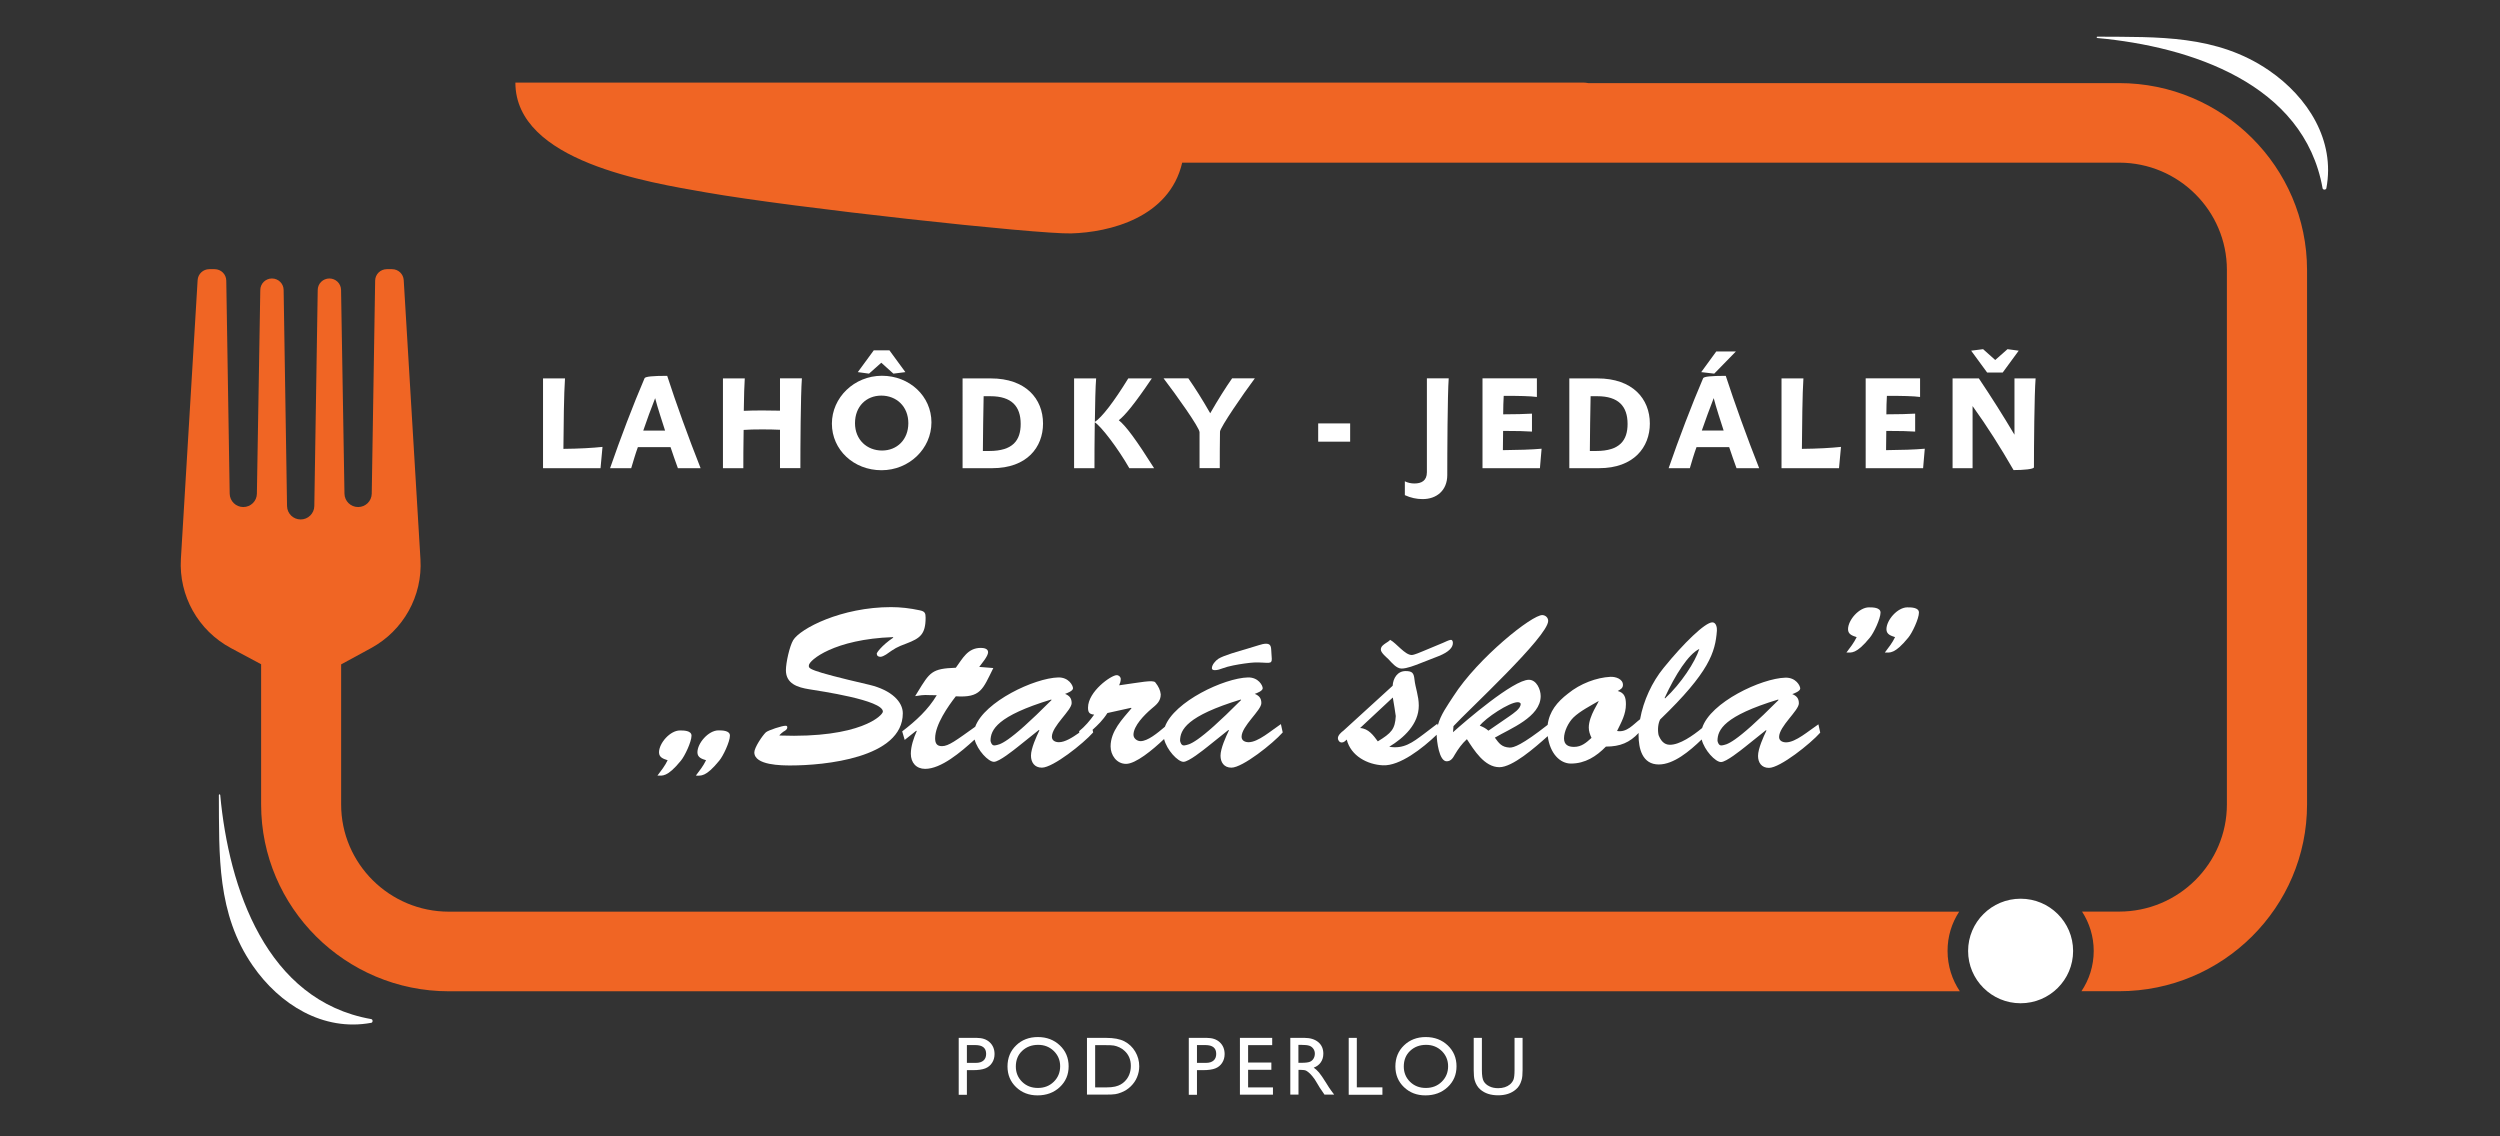 <?xml version="1.0" encoding="utf-8"?>
<!-- Generator: Adobe Illustrator 23.0.2, SVG Export Plug-In . SVG Version: 6.00 Build 0)  -->
<svg version="1.0" id="Layer_1" xmlns="http://www.w3.org/2000/svg" xmlns:xlink="http://www.w3.org/1999/xlink" x="0px" y="0px"
	 viewBox="0 0 330 150" style="enable-background:new 0 0 330 150;" xml:space="preserve">
<rect x="0" y="0" width="330" height="150" fill="#333333" stroke="none"/>
<style type="text/css">
	.st0{fill:#FFFFFF;}
	.st1{fill:#F06524;}
</style>
<g>
	<path class="st0" d="M191.04,62.71c0-2.64,0.03-10.65,0.19-12.77h-2.88v12.39c0,1.12-0.71,1.49-1.65,1.49
		c-0.44,0-0.9-0.1-1.26-0.29v1.83c0.78,0.36,1.57,0.52,2.32,0.52C189.61,65.9,191.04,64.75,191.04,62.71"/>
	<path class="st0" d="M85.09,49.91c-1.5,3.49-3.2,7.96-4.56,11.89h2.79c0.26-0.85,0.54-1.86,0.88-2.78h4.31
		c0.15,0.51,0.8,2.3,0.97,2.78h3c-1.6-4.03-3.29-8.72-4.41-12.19C86.1,49.61,85.23,49.71,85.09,49.91 M84.91,56.84
		c0.48-1.41,1-2.83,1.57-4.28c0.26,1.07,1.02,3.37,1.31,4.28H84.91z"/>
	<path class="st0" d="M159.75,54.55c-1.09-1.9-1.98-3.3-2.89-4.61h-3.27c1.63,2.13,4.75,6.5,4.75,7.11v4.74h2.67
		c0-1.15,0-3.42,0.03-4.81c0.02-0.56,3.06-4.98,4.6-7.04h-3C161.76,51.2,160.83,52.67,159.75,54.55"/>
	<path class="st0" d="M95.43,49.95V61.8h2.69c0-1.27,0-2.63,0.04-5.05c0.58-0.05,1.51-0.07,2.47-0.07c0.85,0,1.75,0.02,2.33,0.05
		v5.06h2.69c0-2.63,0.03-9.58,0.2-11.85h-2.89v4.27c-0.61-0.02-1.5-0.03-2.35-0.03c-0.9,0-1.86,0.02-2.43,0.05
		c0.03-2.27,0.07-3.27,0.13-4.28H95.43z"/>
	<path class="st0" d="M71.68,49.95V61.8h7.59l0.26-2.81c-1.33,0.14-3.08,0.24-5.16,0.26c0.02-2.93,0.07-7.43,0.21-9.3H71.68z"/>
	<path class="st0" d="M141.78,49.95V61.8h2.69c0-1.22,0-3.67,0.04-6.06c0.88,0.57,3.08,3.47,4.56,6.06h3.27
		c-2.35-3.73-3.73-5.59-4.66-6.33c0.77-0.59,2.02-2.05,4.36-5.52h-3.11c-1.89,3.08-3.49,5.15-4.41,5.74
		c0.03-2.37,0.08-4.69,0.17-5.74H141.78z"/>
	<path class="st0" d="M109.81,55.92c0,3.46,2.88,6.15,6.55,6.15c3.64,0,6.59-2.83,6.59-6.32c0-3.45-2.89-6.15-6.54-6.15
		C112.74,49.61,109.81,52.49,109.81,55.92 M116.33,52.22c1.99,0,3.57,1.42,3.57,3.64c0,2.18-1.5,3.61-3.47,3.61
		c-1.99,0-3.57-1.42-3.57-3.61C112.86,53.64,114.36,52.22,116.33,52.22"/>
	<polygon class="st0" points="117.93,49.32 119.51,49.12 117.4,46.24 115.34,46.24 113.23,49.12 114.71,49.32 116.33,47.88 	"/>
	<path class="st0" d="M137.68,55.91c0-3.27-2.28-5.96-6.89-5.96h-3.73V61.8h3.92C135.57,61.8,137.68,59.02,137.68,55.91
		 M129.74,59.53c0.02-2.18,0.05-5.18,0.1-7.23h0.89c2.81,0,4,1.34,4,3.66c0,2.15-1.01,3.57-4.15,3.57H129.74z"/>
	<polygon class="st0" points="229.14,46.39 226.55,46.39 224.56,49.12 226.28,49.32 	"/>
	<path class="st0" d="M253.45,52.4v-2.46h-7.18V61.8h7.58l0.22-2.57c-1.34,0.12-3.08,0.17-5.11,0.19c0-0.73,0.02-1.76,0.03-2.54
		c1.84,0,2.96,0.03,3.81,0.09v-2.37c-1.12,0.05-2.01,0.09-3.8,0.09c0-0.93,0.03-1.69,0.07-2.44
		C251.1,52.25,252.58,52.28,253.45,52.4"/>
	<path class="st0" d="M223.06,61.8c0.25-0.85,0.54-1.86,0.88-2.78h4.31c0.15,0.51,0.8,2.3,0.97,2.78h2.99
		c-1.6-4.03-3.28-8.72-4.41-12.19c-1.98,0-2.84,0.1-2.98,0.3c-1.5,3.49-3.2,7.96-4.56,11.89H223.06z M226.21,52.55
		c0.26,1.07,1.02,3.37,1.31,4.28h-2.88C225.12,55.43,225.65,54.01,226.21,52.55"/>
	<path class="st0" d="M217.78,55.91c0-3.27-2.28-5.96-6.9-5.96h-3.73V61.8h3.92C215.67,61.8,217.78,59.02,217.78,55.91
		 M210.69,59.53h-0.83c0.02-2.18,0.05-5.18,0.1-7.23h0.88c2.81,0,4,1.34,4,3.66C214.84,58.11,213.83,59.53,210.69,59.53"/>
	<path class="st0" d="M235.16,49.95V61.8h7.59l0.26-2.81c-1.33,0.14-3.08,0.24-5.16,0.26c0.02-2.93,0.07-7.43,0.2-9.3H235.16z"/>
	<rect x="174" y="55.89" class="st0" width="4.22" height="2.41"/>
	<path class="st0" d="M257.74,61.8h2.64v-8.2c1.92,2.67,3.66,5.42,5.41,8.45c1.31,0,2.69-0.12,2.69-0.37
		c0-2.57,0.05-9.62,0.22-11.73h-2.79v7.43c-1.62-2.71-2.98-4.86-4.7-7.43h-3.47V61.8z"/>
	<polygon class="st0" points="264.36,49.17 266.47,46.29 264.99,46.09 263.37,47.52 261.77,46.09 260.19,46.29 262.3,49.17 	"/>
	<path class="st0" d="M202.87,52.4v-2.46h-7.18V61.8h7.58l0.22-2.57c-1.34,0.12-3.08,0.17-5.11,0.19c0-0.73,0.02-1.76,0.03-2.54
		c1.84,0,2.96,0.03,3.81,0.09v-2.37c-1.12,0.05-2.01,0.09-3.8,0.09c0-0.93,0.03-1.69,0.07-2.44C200.52,52.25,202,52.28,202.87,52.4"
		/>
</g>
<g>
	<path class="st0" d="M246.82,84.17c0.51-0.6,1.41-2.5,1.41-3.31c0-0.69-1.05-0.69-1.53-0.69c-1.29,0-2.76,1.67-2.76,2.89
		c0,0.69,0.6,0.86,1.14,1.04c-0.36,0.75-0.87,1.4-1.35,2.03C244.39,86.14,245.02,86.37,246.82,84.17"/>
	<path class="st0" d="M121.13,91.35l-0.33,0.54c1.59-0.24,1.02-0.12,2.85-0.12c-1.11,1.88-2.76,3.4-4.56,4.77l0.33,1.13l1.53-1.22
		l0.06,0.06c-0.39,0.86-0.78,2-0.78,2.98c0,1.19,0.72,2,1.89,2c2.11,0,4.7-2.2,6.53-3.87c0.38,1.42,1.81,2.94,2.55,2.94
		c0.69,0,2.61-1.55,3.18-2l2.76-2.21l0.06,0.06c-0.39,0.81-1.11,2.39-1.11,3.34c0,0.86,0.45,1.58,1.44,1.58
		c1.47,0,5.48-3.19,6.77-4.65l-0.08-0.35c0.7-0.63,1.37-1.28,1.96-2.21l3.12-0.69l0.06,0.06c-1.2,1.43-2.76,3.01-2.76,5.04
		c0,1.13,0.78,2.3,2.04,2.3c1.27,0,3.49-1.82,5.02-3.28c0.35,1.44,1.81,3.01,2.56,3.01c0.69,0,2.61-1.55,3.18-2l2.76-2.21l0.06,0.06
		c-0.39,0.81-1.11,2.39-1.11,3.34c0,0.86,0.45,1.58,1.44,1.58c1.47,0,5.48-3.19,6.77-4.65l-0.24-1.1c-1.29,0.86-3,2.39-4.26,2.39
		c-0.48,0-0.93-0.21-0.93-0.72c0-1.4,2.61-3.49,2.61-4.44c0-0.66-0.3-0.98-0.87-1.22c0.27-0.09,1.05-0.39,1.05-0.74
		c0-0.36-0.57-1.46-1.95-1.43c-3.13,0.08-9.74,3.18-10.96,6.51c-1,0.85-2.27,1.9-3.22,1.9c-0.45,0-0.93-0.36-0.93-0.84
		c0-1.19,1.47-2.65,2.34-3.4c0.69-0.57,1.26-1.01,1.26-1.94c-0.06-0.54-0.27-1.01-0.72-1.58c-0.3-0.36-1.95,0-4.77,0.39
		c0.12-0.27,0.21-0.54,0.21-0.83c0-0.27-0.24-0.51-0.54-0.51c-0.72,0-3.78,2.15-3.78,4.29c0,0.63,0.18,0.86,0.81,0.92
		c-0.57,0.8-1.2,1.55-1.98,2.18l0.02,0.2c-0.93,0.66-1.9,1.26-2.69,1.26c-0.48,0-0.93-0.21-0.93-0.72c0-1.4,2.61-3.49,2.61-4.44
		c0-0.66-0.3-0.98-0.87-1.22c0.27-0.09,1.05-0.39,1.05-0.74c0-0.36-0.57-1.46-1.95-1.43c-3.13,0.08-9.74,3.18-10.96,6.51
		c-2.54,1.81-3.51,2.56-4.39,2.56c-0.69,0-0.9-0.39-0.9-1.04c0-1.79,1.71-4.23,2.73-5.54c3.3,0.21,3.54-0.9,4.95-3.73l-1.86-0.15
		c0.3-0.42,1.17-1.4,1.17-1.94c0-0.48-0.57-0.57-0.96-0.57c-1.74,0-2.4,1.4-3.3,2.62C122.98,88.25,122.74,88.73,121.13,91.35
		 M163.77,92.34l0.06,0.06c-5.93,5.96-6.86,5.87-7.46,5.99c-0.45,0.09-0.57-0.45-0.6-0.6C155.77,96.33,156.64,94.51,163.77,92.34
		 M138.75,92.34l0.06,0.06c-5.93,5.96-6.86,5.87-7.46,5.99c-0.45,0.09-0.57-0.45-0.6-0.6C130.75,96.33,131.62,94.51,138.75,92.34"/>
	<path class="st0" d="M251.89,84.17c0.51-0.6,1.41-2.5,1.41-3.31c0-0.69-1.05-0.69-1.53-0.69c-1.29,0-2.76,1.67-2.76,2.89
		c0,0.69,0.6,0.86,1.14,1.04c-0.36,0.75-0.87,1.4-1.35,2.03C249.46,86.14,250.09,86.37,251.89,84.17"/>
	<path class="st0" d="M104.7,84.5c-0.48,0.81-0.96,2.98-0.96,3.97c0,1.79,1.56,2.27,3.06,2.51c1.44,0.24,9.74,1.43,9.74,2.95
		c0,0.48-2.94,3.55-13.64,3.16v-0.06c0.18-0.18,0.33-0.33,0.51-0.45c0.21-0.12,0.51-0.27,0.51-0.57c0-0.18-0.09-0.21-0.24-0.21
		c-0.45,0-2.22,0.57-2.58,0.86c-0.48,0.45-1.53,2.03-1.53,2.65c0,1.73,3.66,1.73,4.82,1.73c4.32,0,14.78-0.95,14.78-6.89
		c0-1.46-1.41-3.04-4.43-3.76c-8.36-1.94-7.97-2.15-7.97-2.56c0.03-0.69,3.36-3.46,11.09-3.73l0.06,0.06
		c-1.62,1.1-2.19,2.03-2.19,2.09c0,0.3,0.18,0.45,0.48,0.45c0.24,0,0.54-0.18,0.75-0.3c1.17-0.83,1.41-0.98,2.7-1.46
		c1.77-0.68,2.52-1.19,2.52-3.4c0-0.6-0.09-0.84-0.78-0.98c-1.26-0.27-2.52-0.42-3.78-0.42C111.06,80.14,105.63,82.97,104.7,84.5"/>
	<path class="st0" d="M182.9,84.91c-0.3,0.21-0.63,0.42-0.63,0.84c0,0.42,0.78,1.04,1.02,1.28c0.42,0.45,1.05,1.22,1.71,1.22
		c0.72,0,1.77-0.42,2.46-0.69l2.43-0.95c1.44-0.57,1.89-1.19,1.89-1.73c0-0.15-0.03-0.42-0.27-0.42c-0.21,0-0.81,0.3-1.02,0.39
		l-2.64,1.1c-0.3,0.12-1.17,0.51-1.5,0.51c-0.9,0-2.01-1.55-2.85-2C183.34,84.64,183.14,84.76,182.9,84.91"/>
	<path class="st0" d="M89.87,100.42c0.51-0.6,1.41-2.5,1.41-3.31c0-0.69-1.05-0.69-1.53-0.69c-1.29,0-2.76,1.67-2.76,2.89
		c0,0.69,0.6,0.86,1.14,1.04c-0.36,0.75-0.87,1.4-1.35,2.03C87.44,102.38,88.07,102.62,89.87,100.42"/>
	<path class="st0" d="M159.97,88.19c0,0.24,0.21,0.27,0.42,0.27c0.3,0,0.69-0.12,0.99-0.24c0.78-0.3,2.01-0.51,2.85-0.63
		c1.11-0.15,1.47-0.18,2.55-0.12c1.23,0.09,1.14,0,1.05-1.22c-0.06-0.63,0.06-1.28-0.69-1.28c-0.33,0-0.63,0.09-0.93,0.18
		l-1.77,0.54c-0.9,0.27-2.88,0.8-3.63,1.28C160.45,87.21,159.97,87.75,159.97,88.19"/>
	<path class="st0" d="M176.6,97.44c0,0.27,0.21,0.57,0.51,0.57c0.27,0,0.48-0.21,0.66-0.39c0.54,2.18,2.76,3.31,4.77,3.4
		c2.24,0.11,5.23-2.24,7.1-4.03c0.02,0.86,0.32,3.5,1.32,3.5c0.57,0,0.84-0.45,1.08-0.89c0.45-0.75,0.93-1.43,1.59-2.03
		c0.93,1.43,2.31,3.7,4.29,3.7c1.73,0,4.65-2.55,6.38-4.1c0.3,2.31,1.63,3.62,3.06,3.62c1.89,0,3.36-0.95,4.62-2.24
		c1.9,0,3.14-0.54,4.32-1.8c0,0.09-0.01,0.18-0.01,0.28c0,1.76,0.48,3.88,2.67,3.88c1.95,0,4.04-1.73,5.66-3.3
		c0.36,1.43,1.81,2.98,2.55,2.98c0.69,0,2.61-1.55,3.18-2l2.76-2.21l0.06,0.06c-0.39,0.8-1.11,2.39-1.11,3.34
		c0,0.86,0.45,1.58,1.44,1.58c1.47,0,5.48-3.19,6.77-4.65l-0.24-1.1c-1.29,0.86-3,2.38-4.26,2.38c-0.48,0-0.93-0.21-0.93-0.71
		c0-1.4,2.61-3.49,2.61-4.44c0-0.66-0.3-0.98-0.87-1.22c0.27-0.09,1.05-0.39,1.05-0.74c0-0.36-0.57-1.46-1.95-1.43
		c-3.17,0.08-9.93,3.26-11,6.65c-1.25,1.03-2.96,2.21-4.25,2.21c-0.81,0-1.23-0.6-1.5-1.28c-0.15-0.71-0.06-1.55,0.21-2.06
		c6.5-6.26,7.28-8.88,7.49-11.72c0.03-0.39-0.09-1.1-0.6-1.1c-0.96,0-3.81,2.77-6.44,6.02c-1.51,1.85-2.66,4.3-3.1,6.77
		c-0.91,0.69-1.74,1.78-3.04,1.55c0.57-1.16,1.17-2.21,1.17-3.52c0-0.9-0.18-1.52-1.08-1.76c0.33-0.18,0.69-0.36,0.69-0.8
		c0-0.8-0.99-1.1-1.65-1.07c-1.83,0.09-3.99,0.89-5.6,2.21c-1.45,1.11-2.47,2.37-2.69,4.13c-3.37,2.64-4.47,3.02-5.02,3
		c-1.05-0.06-1.38-0.54-1.95-1.31c2.01-1.19,6.05-2.71,6.05-5.49c0-0.86-0.54-2.15-1.56-2.15c-2.04,0-8.39,5.46-10.01,6.92l0.06-0.8
		c1.8-1.97,12.5-11.84,12.5-13.89c0-0.42-0.33-0.74-0.75-0.77c-1.32-0.09-8.51,5.64-11.75,10.7c-0.8,1.24-1.71,2.47-2.07,3.87
		l-0.06-0.23l-1.8,1.37c-1.47,1.1-2.64,2-4.55,1.67c1.92-1.16,3.9-2.98,3.9-5.43c0-1.31-0.45-2.33-0.57-3.46
		c-0.09-0.83-0.27-1.1-1.17-1.1c-1.08,0-1.65,0.95-1.71,1.94l-6.5,5.93C177.08,96.63,176.6,97.05,176.6,97.44 M234.71,92.34
		l0.06,0.06c-5.93,5.96-6.86,5.87-7.46,5.99c-0.45,0.09-0.57-0.45-0.6-0.6C226.71,96.33,227.58,94.51,234.71,92.34 M224.31,85.66
		c-0.54,1.7-2.4,4.56-4.52,6.53l-0.06-0.06C221.14,89.06,222.85,86.37,224.31,85.66 M207.68,94.72c0.9-0.87,2.31-1.58,3.33-2.18
		c0.12,0.06-1.29,1.94-1.29,3.49c0,0.51,0.15,0.9,0.36,1.37c-0.69,0.63-1.32,1.19-2.31,1.19c-0.75,0-1.32-0.27-1.32-1.13
		C206.45,96.54,207.02,95.38,207.68,94.72 M200.34,92.69c0.15,0,0.39,0.06,0.39,0.24c0,0.63-0.99,1.25-1.44,1.58l-2.82,1.94
		c-0.33-0.3-0.72-0.51-1.14-0.66C196.08,94.78,199.23,92.69,200.34,92.69 M183.85,92.07c0.18,1.01,0.3,1.82,0.39,2.45
		c-0.09,1.73-0.57,2.24-2.37,3.34c-0.57-0.78-1.23-1.7-2.34-1.76L183.85,92.07z"/>
	<path class="st0" d="M92.06,99.31c0,0.69,0.6,0.87,1.14,1.04c-0.36,0.75-0.87,1.4-1.35,2.03c0.66,0,1.29,0.24,3.09-1.97
		c0.51-0.6,1.41-2.5,1.41-3.31c0-0.69-1.05-0.69-1.53-0.69C93.52,96.42,92.06,98.09,92.06,99.31"/>
</g>
<g>
	<path class="st0" d="M299.51,9.3c-6.92-4.74-14.65-4.4-22.66-4.46c-0.12,0-0.12,0.17,0,0.18c12.33,1.13,27.28,6.04,29.73,19.83
		c0.04,0.24,0.45,0.24,0.5,0C308.27,18.53,304.64,12.82,299.51,9.3"/>
	<path class="st0" d="M49,134.52c-13.86-2.44-18.8-17.31-19.93-29.58c-0.01-0.11-0.18-0.12-0.18,0c0.05,7.96-0.29,15.66,4.48,22.54
		c3.53,5.1,9.27,8.71,15.64,7.53C49.24,134.97,49.24,134.56,49,134.52"/>
	<path class="st0" d="M266.72,118.63c-3.83,0-6.93,3.09-6.93,6.9c0,3.81,3.11,6.9,6.93,6.9c3.83,0,6.93-3.09,6.93-6.9
		C273.65,121.72,270.55,118.63,266.72,118.63"/>
</g>
<path class="st1" d="M258.61,120.34H59.25c-7.84,0-14.22-6.35-14.22-14.15V87.7l3.95-2.15c4.27-2.32,6.81-6.89,6.52-11.72
	l-2.21-36.86c-0.05-0.81-0.72-1.44-1.54-1.44h-0.69c-0.84,0-1.53,0.67-1.54,1.51l-0.45,28.13c-0.02,0.98-0.82,1.76-1.8,1.76
	c-0.98,0-1.78-0.78-1.8-1.76l-0.45-26.9c-0.01-0.84-0.7-1.51-1.54-1.51s-1.53,0.67-1.54,1.51l-0.45,28.54
	c-0.02,0.97-0.82,1.76-1.8,1.76s-1.78-0.78-1.8-1.76l-0.45-28.54c-0.01-0.84-0.7-1.51-1.54-1.51s-1.53,0.67-1.54,1.51l-0.45,26.9
	c-0.01,0.98-0.82,1.76-1.79,1.76c-0.98,0-1.78-0.78-1.8-1.76l-0.45-28.13c-0.01-0.84-0.7-1.51-1.54-1.51h-0.7
	c-0.81,0-1.49,0.63-1.54,1.44l-2.21,36.81c-0.29,4.86,2.28,9.45,6.59,11.76l4,2.14v18.51c0,13.6,11.12,24.66,24.79,24.66h199.44
	c-1.02-1.52-1.62-3.35-1.62-5.32C257.07,123.62,257.63,121.84,258.61,120.34"/>
<path class="st1" d="M279.73,10.97h-70.08c-0.22-0.04-0.45-0.07-0.69-0.07h-53.05h-15.28H68.03c0,10.43,17.65,13.18,25.11,14.49
	c11.58,2.04,43.81,5.54,48.25,5.42c5.03-0.14,12.97-2.05,14.66-9.34h123.68c7.84,0,14.22,6.35,14.22,14.15v70.56
	c0,7.8-6.38,14.15-14.22,14.15h-4.9c0.97,1.5,1.54,3.28,1.54,5.19c0,1.97-0.6,3.8-1.62,5.32h4.99c13.67,0,24.79-11.06,24.79-24.66
	V35.63C304.52,22.04,293.4,10.97,279.73,10.97"/>
<g>
	<path class="st0" d="M126.55,144.51v-7.51h2.38c0.72,0,1.29,0.19,1.71,0.58s0.64,0.91,0.64,1.56c0,0.44-0.11,0.82-0.33,1.16
		c-0.22,0.34-0.52,0.58-0.9,0.73s-0.92,0.23-1.63,0.23h-0.79v3.25H126.55z M128.74,137.95h-1.11v2.35h1.18
		c0.44,0,0.77-0.1,1.01-0.31s0.35-0.5,0.35-0.88C130.17,138.33,129.69,137.95,128.74,137.95z"/>
	<path class="st0" d="M137,136.89c1.16,0,2.13,0.37,2.9,1.1s1.16,1.65,1.16,2.76s-0.39,2.02-1.17,2.75
		c-0.78,0.73-1.76,1.09-2.94,1.09c-1.13,0-2.07-0.36-2.83-1.09c-0.75-0.72-1.13-1.63-1.13-2.73c0-1.12,0.38-2.05,1.14-2.78
		C134.88,137.26,135.84,136.89,137,136.89z M137.04,137.92c-0.86,0-1.56,0.27-2.12,0.8s-0.83,1.22-0.83,2.06
		c0,0.81,0.28,1.48,0.83,2.02c0.55,0.54,1.25,0.81,2.08,0.81c0.84,0,1.54-0.27,2.1-0.82c0.56-0.55,0.84-1.23,0.84-2.05
		c0-0.79-0.28-1.46-0.84-2.01C138.54,138.19,137.86,137.92,137.04,137.92z"/>
	<path class="st0" d="M143.48,144.5V137h2.53c1.02,0,1.83,0.15,2.42,0.46c0.59,0.31,1.07,0.76,1.42,1.35s0.53,1.24,0.53,1.94
		c0,0.5-0.1,0.98-0.29,1.44s-0.47,0.86-0.83,1.21c-0.37,0.36-0.79,0.63-1.27,0.81c-0.28,0.11-0.54,0.19-0.78,0.22
		c-0.24,0.04-0.69,0.06-1.35,0.06H143.48z M145.9,137.96h-1.34v5.58h1.38c0.54,0,0.95-0.04,1.25-0.11s0.55-0.17,0.74-0.28
		c0.2-0.11,0.38-0.25,0.55-0.42c0.53-0.54,0.79-1.22,0.79-2.04c0-0.8-0.27-1.46-0.82-1.97c-0.2-0.19-0.43-0.35-0.69-0.47
		c-0.26-0.12-0.51-0.2-0.74-0.24S146.41,137.96,145.9,137.96z"/>
	<path class="st0" d="M156.92,144.51v-7.51h2.38c0.72,0,1.29,0.19,1.71,0.58s0.64,0.91,0.64,1.56c0,0.44-0.11,0.82-0.33,1.16
		c-0.22,0.34-0.52,0.58-0.9,0.73s-0.92,0.23-1.63,0.23H158v3.25H156.92z M159.11,137.95H158v2.35h1.18c0.44,0,0.77-0.1,1.01-0.31
		s0.35-0.5,0.35-0.88C160.54,138.33,160.06,137.95,159.11,137.95z"/>
	<path class="st0" d="M163.68,137h4.25v0.96h-3.18v2.29h3.07v0.96h-3.07v2.33h3.28v0.96h-4.36V137z"/>
	<path class="st0" d="M170.32,144.51V137h1.88c0.76,0,1.36,0.19,1.81,0.56c0.45,0.38,0.67,0.88,0.67,1.53
		c0,0.44-0.11,0.81-0.33,1.13c-0.22,0.32-0.53,0.56-0.94,0.71c0.24,0.16,0.47,0.37,0.7,0.64s0.55,0.75,0.97,1.42
		c0.26,0.43,0.47,0.75,0.63,0.96l0.4,0.54h-1.28l-0.33-0.49c-0.01-0.02-0.03-0.05-0.06-0.09l-0.21-0.3l-0.33-0.55l-0.36-0.59
		c-0.22-0.31-0.42-0.55-0.61-0.74c-0.19-0.18-0.35-0.31-0.5-0.39c-0.15-0.08-0.4-0.12-0.75-0.12h-0.28v3.27H170.32z M171.71,137.92
		h-0.32v2.37h0.41c0.54,0,0.92-0.05,1.12-0.14s0.36-0.23,0.47-0.42c0.11-0.19,0.17-0.4,0.17-0.64c0-0.24-0.06-0.45-0.19-0.64
		c-0.13-0.19-0.3-0.33-0.53-0.41C172.62,137.96,172.24,137.92,171.71,137.92z"/>
	<path class="st0" d="M178.03,137h1.07v6.53h3.38v0.98h-4.45V137z"/>
	<path class="st0" d="M188.2,136.89c1.16,0,2.13,0.37,2.9,1.1c0.77,0.73,1.16,1.65,1.16,2.76s-0.39,2.02-1.17,2.75
		c-0.78,0.73-1.76,1.09-2.94,1.09c-1.13,0-2.07-0.36-2.83-1.09c-0.75-0.72-1.13-1.63-1.13-2.73c0-1.12,0.38-2.05,1.14-2.78
		S187.04,136.89,188.2,136.89z M188.25,137.92c-0.86,0-1.56,0.27-2.12,0.8s-0.83,1.22-0.83,2.06c0,0.81,0.28,1.48,0.83,2.02
		s1.25,0.81,2.08,0.81c0.84,0,1.54-0.27,2.1-0.82c0.56-0.55,0.84-1.23,0.84-2.05c0-0.79-0.28-1.46-0.84-2.01
		C189.75,138.19,189.06,137.92,188.25,137.92z"/>
	<path class="st0" d="M199.9,137h1.08v4.26c0,0.58-0.04,1.01-0.13,1.3c-0.08,0.29-0.19,0.54-0.31,0.73
		c-0.12,0.2-0.27,0.37-0.45,0.52c-0.59,0.51-1.37,0.77-2.33,0.77c-0.98,0-1.76-0.25-2.35-0.76c-0.18-0.16-0.33-0.33-0.45-0.53
		c-0.12-0.2-0.23-0.43-0.31-0.72c-0.08-0.28-0.12-0.73-0.12-1.33V137h1.08v4.26c0,0.71,0.08,1.2,0.24,1.47
		c0.16,0.28,0.41,0.5,0.74,0.66c0.33,0.17,0.72,0.25,1.17,0.25c0.64,0,1.16-0.17,1.56-0.5c0.21-0.18,0.36-0.39,0.46-0.63
		c0.09-0.24,0.14-0.66,0.14-1.25V137z"/>
</g>
</svg>

